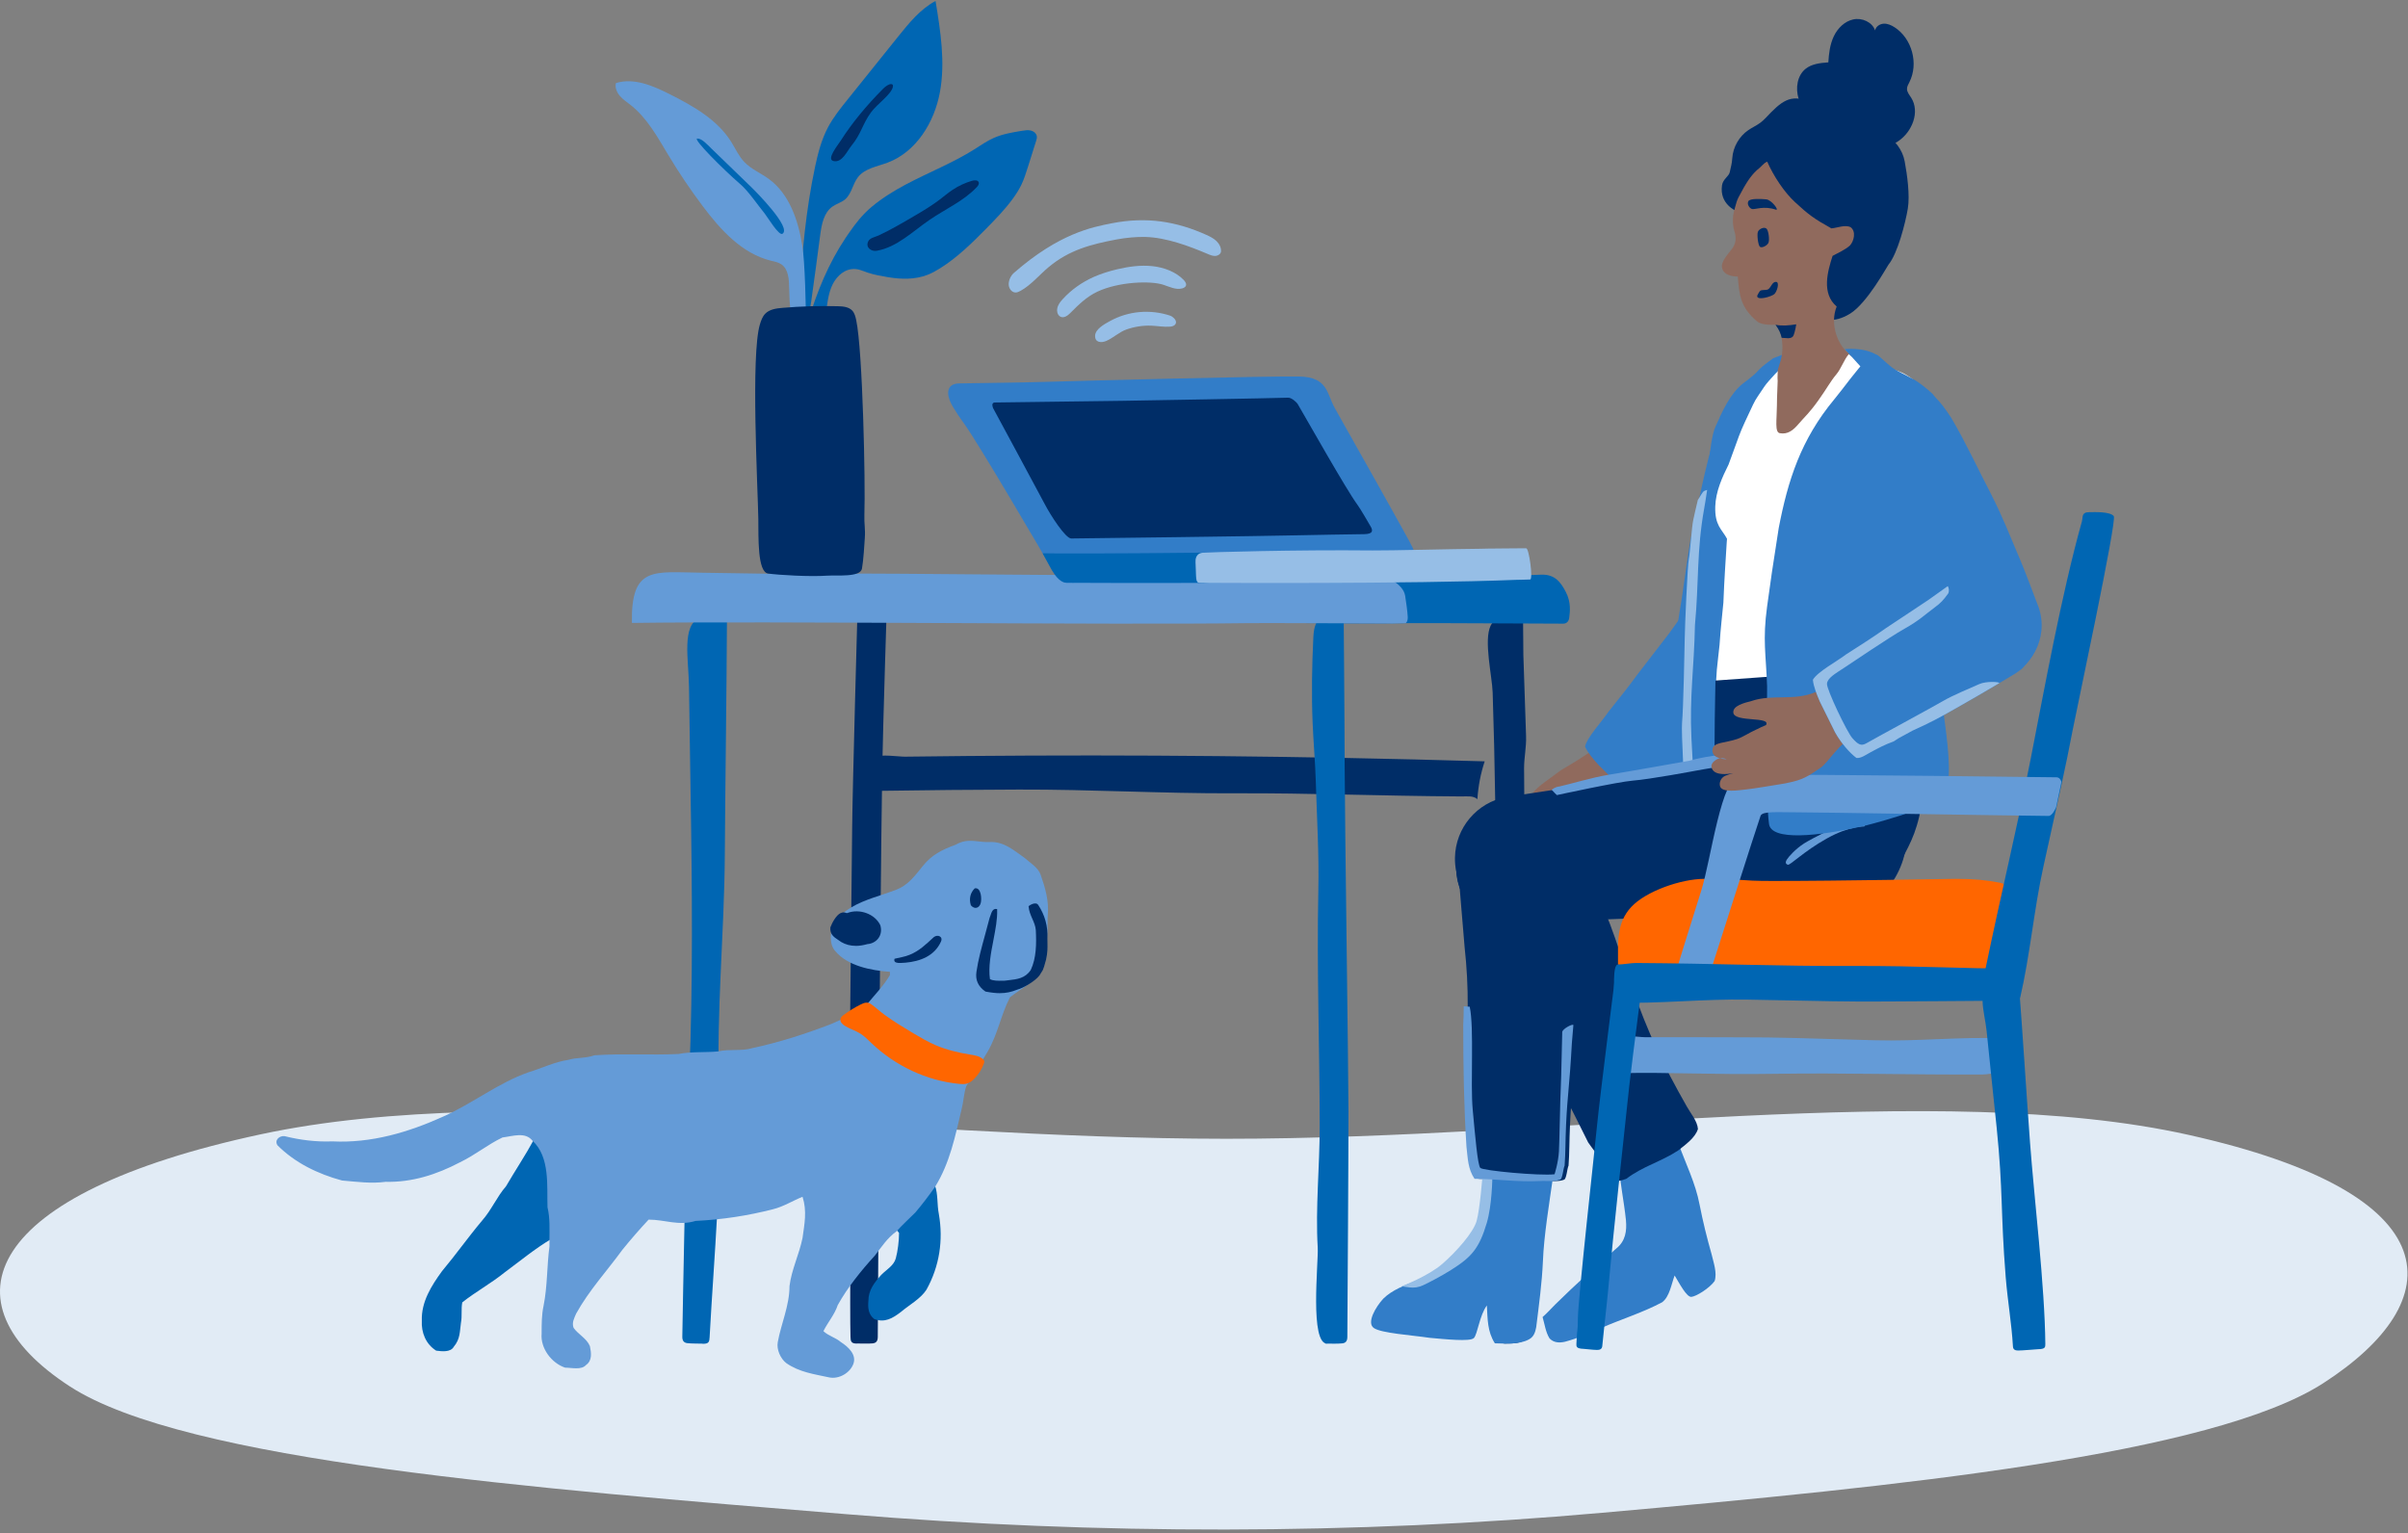 <?xml version="1.0" encoding="UTF-8"?>
<svg xmlns="http://www.w3.org/2000/svg" width="526" height="335" viewBox="0 0 526 335" fill="none">
  <rect x="0" y="0" width="526" height="335" fill="#808080" stroke="none"/>
  <path fill-rule="evenodd" clip-rule="evenodd" d="M267.814 248.819C341.54 248.84 423.56 235.822 478.011 247.954C536.101 260.898 535.322 284.266 507.492 302.223C483.222 317.882 414.477 324.813 350.018 330.535C295.625 335.364 239.821 335.373 184.985 330.853C116.991 325.247 40.552 319.335 15.277 302.939C-13.079 284.546 -3.501 260.8 57.002 247.834C112.57 235.926 193.87 248.798 267.814 248.819Z" fill="#E1EBF5"></path>
  <g clip-path="url(#clip0_2160_3956)">
    <path d="M324.316 166.347C323.431 169.02 322.896 171.809 322.719 174.62C321.812 173.808 320.447 174.029 319.23 174.02C301.227 173.912 286.183 173.264 269.627 173.333C253.922 173.398 238.23 172.465 222.525 172.517C212.473 172.547 202.424 172.638 192.376 172.794C191.694 172.802 190.895 172.755 190.515 172.189C190.308 171.878 190.286 171.485 190.282 171.114C190.269 169.853 190.148 166.321 191.223 165.47C192.19 164.706 196.379 165.349 197.662 165.332C202.26 165.271 206.863 165.22 211.462 165.181C220.548 165.103 229.633 165.064 238.718 165.068C257.006 165.077 275.293 165.258 293.576 165.604C303.823 165.798 314.07 166.049 324.316 166.351V166.347Z" fill="#002D67"></path>
    <path d="M152.883 135.01C148.824 136.521 150.434 144.126 150.508 150.162C150.633 160.444 150.832 170.725 150.97 181.007C151.25 201.608 151.311 222.227 150.201 242.808C149.782 250.58 149.173 284.508 149.044 292.082C149.027 293.049 149.484 293.394 150.141 293.476C151.138 293.597 152.576 293.546 153.574 293.589C154.653 293.632 152.46 293.623 153.764 293.606C154.856 293.589 154.96 293.079 155.007 292.177C155.992 274.032 157.732 256.513 157.076 238.213C156.462 221.053 158.216 204.027 158.328 186.789C158.44 170.064 158.708 152.459 158.794 135.697C156.074 134.669 154.182 134.526 152.878 135.01H152.883Z" fill="#0066B3"></path>
    <path d="M293.498 133.075C293.498 133.075 293.714 157.533 293.731 167.875C293.749 178.217 294.548 234.033 294.561 242.812C294.573 250.598 294.362 284.585 294.31 292.159C294.301 293.127 293.839 293.459 293.183 293.524C291.944 293.645 290.674 293.563 289.435 293.567C289.461 293.628 289.914 293.58 289.988 293.584C286.015 293.865 288.027 275.841 287.842 272.611C287.332 263.781 288.278 254.937 288.273 246.094C288.265 228.921 287.613 211.769 287.975 194.6C288.148 186.668 287.664 178.753 287.423 170.82C287.293 166.55 286.913 162.292 286.732 158.026C286.468 151.738 286.581 145.412 286.892 139.125C287.133 134.297 289.271 134.552 293.494 133.075H293.498Z" fill="#0066B3"></path>
    <path d="M332.415 132.734C332.726 142.105 333.041 151.479 333.352 160.85C333.434 163.255 332.912 165.518 332.916 167.88C332.963 192.065 334.229 216.32 333.732 240.497C333.516 251.129 333.81 261.756 334.047 272.383C334.164 277.569 334.336 282.768 334.289 287.954C334.25 292.686 333.391 293.636 328.615 293.567C328.965 293.585 329.474 293.593 328.736 293.567C327.643 293.524 327.553 293.01 327.527 292.099C327.345 286.015 327.643 262.386 327.354 256.924C327.147 253.007 327.177 249.065 327.13 245.144C326.745 213.872 327.099 182.557 326.054 151.302C325.933 147.714 324.059 139.911 325.61 136.711C326.754 134.345 330.364 133.892 332.678 133.084C332.678 133.084 332.868 154.83 332.907 165.984" fill="#002D67"></path>
    <path d="M193.78 130.225C193.78 130.225 192.903 157.598 192.717 167.94C192.532 178.282 191.979 234.033 191.992 242.812C192.005 250.597 191.793 284.585 191.741 292.159C191.733 293.127 191.271 293.459 190.614 293.524C189.613 293.623 188.179 293.537 187.182 293.55C186.102 293.567 188.296 293.61 186.992 293.563C185.899 293.52 185.808 293.006 185.782 292.095C185.601 286.01 185.899 262.382 185.61 256.919C185.273 250.641 186.093 188.753 186.145 180.92C186.197 173.087 187.333 132.488 187.333 132.488L193.784 130.225H193.78Z" fill="#002D67"></path>
    <path d="M336.693 125.562C339.573 125.48 340.877 127.095 342.043 129.358C343.209 131.62 342.95 133.637 342.772 135.019C342.677 135.783 342.172 136.267 341.49 136.267C336.567 136.267 310.995 136.107 307.727 136.154C277.271 136.577 202.114 134.371 171.658 134.79C171.438 122.241 180.657 126.728 191.202 126.853C201.194 126.974 209.079 127.531 219.067 127.328C228.765 127.134 281.002 125.981 290.692 125.579C294.967 125.402 314.083 125.89 325.88 125.907C328.976 125.907 335.786 125.588 336.688 125.562H336.693Z" fill="#0066B3"></path>
    <path d="M299.185 125.501C302.394 125.406 306.526 127.505 306.941 130.178C307.178 131.715 307.433 133.499 307.502 134.742C307.554 135.658 307.204 136.167 306.975 136.167C306.889 136.167 304.682 136.241 304.168 136.236C298.943 136.21 275.962 136.111 272.719 136.154C242.264 136.577 168.489 135.684 138.033 136.107C137.813 123.558 142.804 125.014 153.345 125.139C163.337 125.26 173.277 125.562 183.265 125.359C192.964 125.165 245.99 125.981 255.68 125.579C261.078 125.355 294.837 125.627 299.181 125.501H299.185Z" fill="#649BD7"></path>
    <path d="M178.031 36.496C178.666 33.513 179.435 30.52 180.86 27.826C182.013 25.645 183.563 23.71 185.109 21.789C188.818 17.168 192.527 12.552 196.237 7.932C198.594 4.996 201.043 1.986 204.359 0.207C205.438 6.809 206.522 13.571 205.313 20.148C204.104 26.729 200.132 33.206 193.866 35.542C191.59 36.393 188.922 36.79 187.423 38.699C186.253 40.188 186.037 42.36 184.586 43.578C183.783 44.252 182.712 44.524 181.853 45.124C179.944 46.458 179.474 49.036 179.163 51.346C178.511 56.187 177.897 61.036 177.202 65.868C176.365 71.698 174.404 69.564 174.659 64.884C175.173 55.38 176.049 45.815 178.036 36.492L178.031 36.496Z" fill="#0066B3"></path>
    <path d="M192.955 19.345C193.382 18.917 194.095 18.364 194.665 18.373C195.036 18.378 195.088 18.641 195.053 18.887C194.824 20.562 191.603 22.691 190.239 24.578C188.36 27.178 188.136 29.216 185.998 31.828C184.992 33.055 183.964 35.62 182.06 35.188C180.458 34.825 182.988 31.764 183.705 30.645C186.093 26.91 189.211 23.102 192.955 19.34V19.345Z" fill="#002D67"></path>
    <path d="M185.372 51.014C186.854 48.855 188.361 46.899 190.442 45.163C192.752 43.233 195.334 41.648 197.99 40.244C202.895 37.649 208.099 35.607 212.797 32.653C214.2 31.772 215.565 30.805 217.08 30.136C219.024 29.272 221.152 28.922 223.251 28.577C223.886 28.473 224.542 28.369 225.168 28.521C225.794 28.672 226.39 29.142 226.481 29.782C226.533 30.136 226.421 30.494 226.313 30.84C225.717 32.735 225.121 34.631 224.521 36.526C224.102 37.852 223.683 39.186 223.074 40.439C222.551 41.514 221.895 42.524 221.187 43.487C219.473 45.819 217.447 47.9 215.418 49.96C212.296 53.125 209.101 56.278 205.331 58.635C204.48 59.166 203.604 59.659 202.671 60.026C199.899 61.123 196.859 61.045 193.961 60.561C192.497 60.315 190.956 60.043 189.548 59.572C188.326 59.166 187.385 58.631 186.007 58.808C183.934 59.071 182.337 60.868 181.572 62.815C180.804 64.758 180.674 66.887 180.32 68.947C179.988 70.881 179.085 98.876 176.689 99.277C173.316 99.843 175.92 72.289 176.369 70.735C176.425 70.545 176.481 70.35 176.538 70.16C178.433 63.774 180.998 57.526 184.716 51.972C184.932 51.648 185.148 51.329 185.364 51.014H185.372Z" fill="#0066B3"></path>
    <path d="M172.379 63.027C172.357 61.097 172.267 58.821 170.66 57.741C169.991 57.292 169.175 57.15 168.393 56.96C162.115 55.418 157.43 50.271 153.548 45.102C150.857 41.523 148.349 37.8 146.038 33.966C143.65 29.997 141.379 25.796 137.739 22.933C136.936 22.302 136.072 21.741 135.407 20.968C134.742 20.195 134.297 19.146 134.535 18.157C138.447 16.927 142.614 18.727 146.276 20.571C151.389 23.149 156.639 26.098 159.692 30.943C160.629 32.433 161.346 34.082 162.551 35.361C164.045 36.945 166.144 37.8 167.905 39.078C172.435 42.373 174.374 48.164 175.259 53.695C176.365 60.609 176.244 89.609 176.114 96.609C176.101 97.399 176.304 100.478 174.914 99.8C173.899 99.303 173.696 74.34 173.493 73.343C172.798 69.949 172.426 66.49 172.383 63.022L172.379 63.027Z" fill="#649BD7"></path>
    <path d="M200.114 46.959C201.854 45.94 203.582 44.886 205.188 43.669C206.147 42.939 207.066 42.153 208.068 41.484C209.385 40.603 210.84 39.929 212.36 39.493C212.874 39.346 213.587 39.316 213.781 39.813C213.932 40.197 213.643 40.603 213.358 40.901C210.473 43.949 206.496 45.677 203.033 48.052C199.328 50.591 195.939 54.011 191.517 54.792C190.342 54.999 189.038 54.114 189.634 52.78C190.001 51.955 191.15 51.804 191.897 51.459C194.712 50.15 197.433 48.527 200.114 46.959Z" fill="#002D67"></path>
    <path d="M161.726 40.257C157.913 36.958 151.289 30.317 152.3 30.27C153.31 30.222 154.493 31.587 155.418 32.48C158.289 35.261 161.161 38.038 164.037 40.819C165.043 41.795 172.988 49.753 170.924 51.079C170.129 51.588 167.625 47.369 167.051 46.674C165.522 44.817 163.549 41.834 161.731 40.257H161.726Z" fill="#0066B3"></path>
    <path d="M165.651 113.54C165.535 106.58 163.967 77.51 166.001 70.851C166.256 70.022 166.549 69.167 167.154 68.546C168.095 67.578 169.55 67.384 170.893 67.267C174.926 66.918 178.977 66.801 183.023 66.909C184.15 66.939 185.402 67.043 186.167 67.868C186.685 68.425 186.87 69.206 187.03 69.949C188.455 76.694 189.06 105.569 188.814 112.461C188.744 114.473 189.051 115.553 188.909 117.561C188.805 119.024 188.632 122.263 188.291 124.228C187.954 126.197 182.859 125.631 180.652 125.782C176.908 126.041 170.194 125.653 167.802 125.32C165.409 124.992 165.707 117.241 165.647 113.532L165.651 113.54Z" fill="#002D67"></path>
    <path d="M204.225 259C204.938 260.995 204.653 263.133 205.08 265.27C206.078 270.97 205.223 276.666 202.373 281.796C201.09 283.791 198.668 285.073 196.815 286.641C194.963 288.066 193.253 289.063 190.973 288.208C189.691 287.211 189.548 285.786 189.691 284.218C189.691 281.938 190.973 280.228 192.54 278.518C193.68 277.378 195.248 276.523 195.675 274.956C196.103 273.388 196.388 271.108 196.388 269.398L195.675 268.543C196.958 267.118 198.525 265.693 199.808 264.411C201.518 262.701 202.8 260.991 204.225 258.996V259Z" fill="#0066B3"></path>
    <path d="M116.654 248.948C120.501 252.51 119.789 258.78 119.931 263.478C120.501 265.901 120.359 268.181 120.359 270.746C116.796 272.883 113.519 275.591 110.241 278.013C107.249 280.436 103.829 282.288 100.979 284.568C100.694 285.993 100.979 287.561 100.694 288.986C100.409 290.981 100.552 292.548 99.127 294.258C98.414 295.541 96.419 295.256 95.279 295.113C92.999 293.688 92.002 291.123 92.144 288.558C92.002 284.426 94.282 280.863 96.562 277.733C99.554 274.17 102.262 270.323 105.254 266.765C107.391 264.342 108.531 261.492 110.526 259.212C112.521 255.792 114.801 252.372 116.654 248.952V248.948Z" fill="#0066B3"></path>
    <path d="M227.314 191.107C226.744 189.539 225.034 188.542 223.752 187.402C221.472 185.834 219.334 183.839 216.199 183.982C213.635 184.124 211.497 182.984 208.79 184.552C205.655 185.692 203.517 186.832 201.665 189.112C199.812 191.392 198.387 193.387 195.822 194.384C192.558 195.654 189 196.452 185.934 198.266C184.448 199.143 183.066 200.278 182.212 201.803C181.292 203.439 181.093 206.298 182.427 207.779C185.135 211.056 190.265 212.054 194.393 212.339V213.051C192.968 215.474 190.973 217.469 189.12 219.749C187.873 220.742 185.986 221.748 183.654 222.81C183.11 223.031 182.432 223.333 181.572 223.739C176.015 225.876 170.319 227.729 164.334 229.011C162.055 229.724 159.347 229.154 156.925 229.724C154.075 230.009 151.082 229.724 148.232 230.294C142.105 230.579 135.982 230.151 129.854 230.579C127.859 231.291 126.007 231.006 124.154 231.576C121.162 232.004 118.312 233.429 115.462 234.284C108.907 236.564 103.211 241.123 96.799 243.973C89.247 247.393 81.129 249.816 72.579 249.388C69.159 249.531 65.596 249.103 62.176 248.248C61.036 248.106 59.896 249.103 60.609 250.243C64.456 254.091 69.444 256.513 74.712 257.938C77.989 258.223 81.124 258.651 84.259 258.223C89.959 258.366 95.37 256.656 100.5 253.948C103.777 252.381 106.485 250.101 109.762 248.533C112.042 248.248 114.749 247.251 116.317 249.246C120.164 252.808 119.452 259.078 119.594 263.776C120.164 266.199 120.022 268.479 120.022 271.044V272.326C119.452 276.601 119.594 281.019 118.739 285.289C118.312 287.284 118.312 289.279 118.312 291.417C118.027 294.552 120.449 297.829 123.442 298.827C124.867 298.827 127.004 299.397 128.002 298.257C129.427 297.259 129.142 295.549 128.857 294.124C128.144 292.414 126.292 291.559 125.294 290.134C124.867 288.994 125.437 287.997 125.864 286.999C128.714 281.869 132.562 277.737 135.982 273.039C137.834 270.759 139.687 268.621 141.682 266.484C145.244 266.484 148.236 267.909 151.941 266.769C157.784 266.484 163.337 265.629 168.894 264.204C171.174 263.634 173.169 262.351 175.307 261.496C176.304 264.631 175.734 267.339 175.307 270.474C174.594 274.036 172.884 277.456 172.457 281.019C172.457 285.294 170.604 289.283 169.892 293.269C169.607 294.837 170.462 296.832 171.744 297.829C174.594 299.824 177.872 300.252 181.149 300.964C183.287 301.392 185.709 299.967 186.422 297.972C187.134 295.977 185.282 294.267 183.714 293.269C182.574 292.272 180.864 291.844 179.867 290.847C180.864 288.852 182.289 287.284 183.002 285.147C185.139 281.299 188.132 277.594 191.124 274.321C192.549 272.469 193.832 270.474 195.827 269.049C197.109 267.624 198.677 266.199 199.959 264.916C201.526 263.064 202.809 261.354 204.234 259.359C207.511 254.086 208.651 248.248 210.076 242.263C210.487 240.623 210.53 238.908 211.052 237.384C211.929 235.709 215.344 230.583 215.772 229.728C218.052 225.738 218.622 221.748 220.617 217.905C221.964 216.83 223.45 215.949 224.818 214.904C225.436 214.433 225.898 213.643 226.338 213.004C226.835 212.283 227.293 211.536 227.712 210.767C228.126 209.994 228.031 209.273 228.2 208.444C228.39 207.52 228.528 206.583 228.631 205.641C228.731 204.696 228.795 203.741 228.83 202.791C228.865 201.854 228.795 200.883 228.877 199.95C229.162 196.815 228.307 193.965 227.31 191.115L227.314 191.107Z" fill="#649BD7"></path>
    <path d="M212.926 194.099C214.351 193.814 214.494 196.522 214.209 197.376C213.924 198.374 212.926 198.801 212.071 197.804C211.644 196.379 211.929 195.097 212.926 194.099Z" fill="#002D67"></path>
    <path d="M224.896 198.089C225.466 197.662 226.321 197.377 226.606 197.804C228.031 199.941 228.744 202.364 228.601 205.071C228.601 206.639 228.744 207.636 228.316 209.631C228.031 210.486 228.031 210.914 227.604 211.911L226.891 213.051C225.894 214.334 223.329 215.759 222.189 216.044C220.051 216.899 218.341 217.041 215.349 216.471C213.924 215.474 213.212 214.191 213.496 212.339C214.066 208.491 215.349 204.644 216.346 200.658C216.631 200.088 216.774 198.663 217.629 198.806C217.771 203.366 215.349 209.208 216.061 214.049C216.916 214.619 218.484 214.476 219.481 214.476C221.761 214.191 223.899 214.191 225.324 212.054C226.606 209.346 226.606 206.069 226.464 203.219C226.321 201.366 225.039 199.941 224.896 198.089Z" fill="#002D67"></path>
    <path d="M218.436 217.007C217.521 217.007 216.515 216.89 215.31 216.661L215.232 216.631C213.652 215.526 213.022 214.114 213.298 212.309C213.691 209.653 214.408 207.058 215.163 204.307C215.496 203.098 215.841 201.85 216.152 200.607L216.165 200.568C216.23 200.438 216.29 200.24 216.359 200.037C216.567 199.38 216.852 198.473 217.655 198.612L217.815 198.638V198.797C217.884 200.827 217.452 203.059 216.999 205.417C216.441 208.297 215.871 211.272 216.239 213.928C216.916 214.325 218.048 214.304 218.963 214.286C219.145 214.286 219.317 214.278 219.477 214.278C219.702 214.248 219.948 214.222 220.19 214.191C222.198 213.967 223.933 213.773 225.155 211.942C226.382 209.351 226.412 206.22 226.261 203.228C226.192 202.338 225.855 201.561 225.492 200.732C225.134 199.911 224.767 199.065 224.693 198.102L224.685 197.994L224.771 197.929C225.194 197.61 225.833 197.325 226.3 197.407C226.498 197.441 226.658 197.541 226.762 197.692C228.247 199.92 228.929 202.407 228.791 205.076C228.791 205.387 228.796 205.689 228.804 205.974C228.826 207.092 228.847 208.06 228.502 209.666C228.39 210.007 228.321 210.271 228.256 210.525C228.148 210.953 228.044 211.354 227.777 211.981L227.051 213.146C226.015 214.481 223.415 215.927 222.232 216.225C220.924 216.752 219.771 217.002 218.432 217.002L218.436 217.007ZM215.427 216.281C218.281 216.821 219.974 216.713 222.115 215.858C223.277 215.565 225.79 214.144 226.736 212.926L227.435 211.803C227.677 211.229 227.777 210.845 227.88 210.43C227.945 210.171 228.014 209.899 228.126 209.562C228.454 208.025 228.437 207.079 228.411 205.983C228.407 205.693 228.398 205.391 228.398 205.063C228.537 202.468 227.876 200.062 226.438 197.908C226.395 197.847 226.33 197.808 226.239 197.791C225.963 197.744 225.497 197.903 225.099 198.175C225.186 199.022 225.514 199.773 225.859 200.568C226.218 201.388 226.585 202.234 226.658 203.193C226.809 206.242 226.775 209.433 225.501 212.127C224.167 214.135 222.258 214.347 220.237 214.576C219.995 214.602 219.753 214.632 219.507 214.662C219.326 214.662 219.158 214.666 218.976 214.671C217.974 214.692 216.726 214.718 215.954 214.204L215.88 214.157L215.867 214.07C215.466 211.328 216.049 208.284 216.619 205.339C217.055 203.077 217.469 200.93 217.439 198.992C217.111 199.061 216.934 199.54 216.739 200.145C216.67 200.356 216.61 200.559 216.532 200.715C216.221 201.958 215.88 203.202 215.548 204.402C214.792 207.14 214.079 209.726 213.691 212.356C213.436 214.01 213.989 215.254 215.427 216.273V216.281Z" fill="#002D67"></path>
    <path d="M183.719 199.678C184.539 199.315 184.716 199.821 185.144 199.678C187.709 198.681 190.986 199.821 192.126 202.243C192.696 204.238 191.414 205.948 189.419 206.091C187.424 206.661 185.571 206.661 183.861 205.663C182.721 204.808 181.439 204.381 181.581 202.671C182.009 201.531 182.898 200.041 183.719 199.678Z" fill="#002D67"></path>
    <path d="M186.927 206.665C185.765 206.665 184.72 206.389 183.762 205.831C183.528 205.659 183.313 205.516 183.097 205.374C182.151 204.748 181.257 204.156 181.382 202.653L181.395 202.602C181.775 201.582 182.691 199.916 183.636 199.501C184.198 199.255 184.522 199.367 184.755 199.454C184.902 199.505 184.975 199.531 185.079 199.497C187.76 198.452 191.141 199.7 192.299 202.165C192.597 203.197 192.454 204.173 191.91 204.951C191.37 205.724 190.472 206.211 189.449 206.289C188.55 206.544 187.708 206.674 186.923 206.674L186.927 206.665ZM181.775 202.714C181.68 203.962 182.406 204.441 183.317 205.046C183.537 205.192 183.762 205.339 183.982 205.503C185.498 206.384 187.212 206.514 189.367 205.901L189.405 205.892C190.321 205.827 191.115 205.4 191.595 204.717C192.07 204.039 192.191 203.176 191.94 202.295C190.874 200.037 187.73 198.884 185.221 199.86C184.975 199.942 184.794 199.877 184.63 199.816C184.418 199.743 184.219 199.67 183.805 199.855C183.071 200.179 182.216 201.561 181.784 202.709L181.775 202.714Z" fill="#002D67"></path>
    <path d="M203.953 204.782C204.808 204.07 206.091 204.64 205.521 205.78C204.096 208.914 200.961 210.054 197.826 210.339C197.113 210.339 194.976 210.767 195.403 209.484C196.543 209.199 197.683 209.057 198.681 208.629C200.818 207.774 202.243 206.349 203.953 204.782Z" fill="#002D67"></path>
    <path d="M184.323 221.735C184.012 221.968 183.684 222.24 183.593 222.62C183.442 223.251 184.012 223.816 184.569 224.157C185.653 224.818 186.901 225.181 187.972 225.863C188.865 226.433 189.608 227.206 190.377 227.936C195.576 232.884 202.411 236.14 209.554 236.827C210.093 236.879 210.646 236.913 211.173 236.775C211.855 236.589 212.425 236.123 212.913 235.613C213.777 234.707 214.455 233.618 214.886 232.444C214.964 232.237 215.033 232.012 214.973 231.796C214.925 231.624 214.796 231.49 214.662 231.373C213.915 230.73 212.879 230.574 211.903 230.419C209.307 230.004 206.73 229.391 204.32 228.346C202.658 227.625 201.09 226.709 199.531 225.781C197.398 224.512 195.274 223.22 193.261 221.761C192.26 221.035 191.348 220.18 190.351 219.455C189.496 218.833 188.835 219.062 187.941 219.507C186.672 220.137 185.458 220.893 184.323 221.744V221.735Z" fill="#FF6600"></path>
    <path d="M385.15 31.453C385.509 37.39 385.504 43.189 391.17 45.003C391.675 45.167 392.146 56.079 393.687 57.448C395.229 58.816 395.669 68.657 397.56 69.478C397.841 69.599 400.428 70.851 404.167 68.511C407.911 66.17 412.229 58.173 412.514 57.828C414.526 55.388 416.223 48.682 416.742 45.564C417.225 42.667 416.595 38.154 416.059 35.266C415.096 30.067 409.504 27.579 404.707 25.368C403.636 24.876 402.496 24.47 401.317 24.449C400.721 24.436 400.125 24.522 399.538 24.427C398.601 24.271 397.811 23.68 396.999 23.188C392.18 20.282 389.956 21.426 386.89 24.522C386.122 25.299 385.414 26.15 384.537 26.806C383.712 27.428 382.754 27.847 381.903 28.43C379.895 29.803 378.569 32.122 378.397 34.549C378.302 35.922 378.112 36.293 377.84 37.64C377.658 38.53 376.358 39.13 376.156 40.473C375.534 44.614 379.256 46.087 379.256 46.087C379.256 46.087 380.62 44.308 381.45 42.766C381.808 42.097 381.834 41.626 382.801 41.514C385.785 41.16 384.995 38.033 386.247 35.3" fill="#002D67"></path>
    <path d="M366.552 249.622C362.217 250.965 357.847 252.385 353.533 253.987C353.84 258.21 354.725 262.364 355.169 266.605C355.385 268.993 355.062 271.169 353.08 272.775C348.502 276.731 344.029 280.781 339.693 285.052C338.804 285.954 337.932 286.917 336.96 287.777C337.409 289.288 337.621 291.08 338.484 292.449C339.408 293.399 340.622 293.451 341.857 293.166C344.659 292.41 347.401 291.279 349.983 290.065C354.276 288.204 358.965 286.74 363.076 284.542C364.721 283.316 365.101 280.526 365.805 278.687C366.872 280.453 368.426 283.45 369.462 283.363C370.499 283.277 373.414 281.485 374.541 279.905C375.128 278.108 374.294 275.863 373.884 274.071C372.865 270.491 371.984 266.933 371.263 263.25C370.356 258.435 368.176 254.186 366.552 249.613V249.622Z" fill="#327DC8"></path>
    <path d="M351.952 258.241C353.067 258.085 354.168 258.012 355.243 257.571C358.905 254.786 362.722 253.897 366.569 251.383C368.102 250.153 370.326 248.603 370.896 246.672C370.758 244.928 369.29 243.265 368.461 241.763C363.197 232.531 360.001 225.66 356.474 215.664C352.341 203.957 351.167 198.789 346.348 191.003C344.815 188.529 343.441 186.957 342.785 185.51C342.591 185.087 342.25 184.353 342.012 183.844C341.921 183.654 341.801 183.464 341.693 183.282C341.533 183.028 341.373 182.773 341.205 182.527C337.197 176.779 329.313 175.359 323.574 179.353C318.18 183.11 316.622 190.273 319.735 195.896C322.451 201.211 324.899 205.819 327.564 211.372C333.829 224.214 340.617 236.836 346.922 249.63C349.154 252.834 350.989 254.454 351.948 258.236L351.952 258.241Z" fill="#002D67"></path>
    <path d="M387.768 94.948C388.332 94.786 388.657 94.198 388.495 93.634C388.333 93.07 387.744 92.745 387.18 92.907C386.617 93.069 386.291 93.658 386.454 94.222C386.616 94.785 387.204 95.111 387.768 94.948Z" fill="#327DC8"></path>
    <path d="M394.132 85.041C396.157 86.427 397.626 88.34 398.463 90.456C398.511 90.598 398.567 90.728 398.614 90.87C398.778 91.345 398.908 91.816 399.012 92.304C399.055 92.476 399.098 92.653 399.128 92.822C399.15 92.947 399.167 93.085 399.18 93.224C399.228 93.603 399.266 93.971 399.297 94.355C399.288 94.42 399.292 94.497 399.297 94.571C399.335 94.834 399.348 95.08 399.361 95.322C399.392 96.285 399.361 97.282 399.271 98.289C399.236 98.79 399.193 99.303 399.128 99.822C398.191 105.984 396.585 112.124 395.324 118.208C394.029 124.128 392.746 129.889 391.403 135.753C390.885 138.015 390.552 140.416 390.034 142.584C389.952 143.007 389.844 143.43 389.71 143.849C389.71 143.862 389.702 143.879 389.702 143.892C389.352 144.989 388.842 146.056 388.16 147.058C384.395 152.555 376.89 153.962 371.393 150.197C368.176 147.995 366.371 144.51 366.172 140.896H366.159C365.848 139.829 366.652 135.394 366.911 133.525C367.835 128.386 368.56 121.192 369.752 115.531C369.752 115.531 372.123 104.412 372.386 103.449C372.645 102.486 373.647 97.87 374.282 96.652C374.627 96.017 375.344 92.77 376.475 90.244C376.493 90.218 376.501 90.205 376.497 90.188C376.609 89.92 376.734 89.678 376.855 89.454C376.86 89.419 376.877 89.398 376.894 89.372C377.106 88.953 377.352 88.543 377.633 88.137C381.338 82.726 388.726 81.344 394.149 85.054L394.132 85.041Z" fill="#327DC8"></path>
    <path d="M390.687 106.478C397.033 104.651 400.696 98.026 398.869 91.68C397.042 85.334 390.417 81.671 384.071 83.497C377.725 85.324 374.062 91.95 375.889 98.295C377.716 104.641 384.341 108.305 390.687 106.478Z" fill="#327DC8"></path>
    <path d="M335.021 190.321C334.874 188.347 335.336 186.115 336.558 184.767C336.381 186.529 336.347 189.772 336.843 191.206C337.344 192.639 340.035 191.918 340.009 189.362C339.978 186.443 340.976 183.999 341.878 182.816C342.777 181.632 345.009 180.89 345.009 180.89C344.357 183.23 343.774 185.89 345.484 186.551C347.198 187.216 348.135 186.883 349.055 185.48C351.888 181.715 351.832 177.483 355.17 173.769C355.727 173.13 358.205 171.407 358.762 170.764C360.274 169.455 361.129 167.443 360.878 165.31C360.477 161.881 357.372 159.424 353.939 159.826C352.479 159.999 351.218 160.677 350.256 161.64C349.154 162.637 347.976 163.993 346.646 164.757C344.271 166.398 340.79 168.38 340.984 168.272C338.372 170.271 336.036 171.653 334.602 173.501C334.348 173.441 333.549 174.961 333.056 176.118C333.056 176.118 329.852 183.226 330.284 187.656C330.72 192.087 333.19 193.892 334.36 193.753C335.898 193.572 335.164 192.29 335.017 190.316L335.021 190.321Z" fill="#906A5D"></path>
    <path d="M371.548 130.117C377.123 126.464 384.598 128.023 388.251 133.598C390.63 137.234 390.785 141.673 389.067 145.339C388.929 145.663 388.773 146.086 388.531 146.427C388.445 146.548 387.784 147.476 387.702 147.576C387.534 147.796 386.605 148.867 386.277 149.26C382.827 153.31 380.724 155.728 377.982 158.811C375.024 162.162 373.401 163.889 370.46 166.618L368.042 169.24C368.016 169.257 367.291 170.198 367.291 170.198C365.537 171.619 364.73 172.521 363.288 174.059C362.636 174.754 361.694 176.105 360.731 176.252C358.939 175.674 356.482 174.214 354.526 172.461L349.223 167.188C347.958 165.776 346.874 164.541 346.235 163.142C346.646 161.117 350.022 157.529 351.275 155.616C353.451 152.9 355.705 150.084 357.747 147.278C357.765 147.247 364.549 138.456 364.549 138.456L368.474 133.002C368.474 133.002 368.517 132.967 368.534 132.95C369.346 131.875 370.343 130.908 371.54 130.126L371.548 130.117Z" fill="#327DC8"></path>
    <path d="M379.203 140.314C379.267 139.731 378.847 139.206 378.264 139.142C377.681 139.077 377.156 139.498 377.091 140.081C377.027 140.664 377.447 141.189 378.03 141.253C378.614 141.318 379.139 140.897 379.203 140.314Z" fill="#327DC8"></path>
    <path d="M387.331 78.278C382.482 81.806 385.548 80.178 380.763 83.771C377.931 85.978 376.19 89.912 374.74 93.189C373.228 96.402 372.909 107.56 372.278 111.027C370.577 120.35 371.125 127.229 370.244 136.616C370.054 145.939 369.079 150.534 368.889 159.856C368.819 163.734 368.401 176.024 368.504 177.207C368.504 180.393 368.642 181.162 369.882 181.59C371.976 182.363 380.496 182.41 380.496 181.339C380.556 175.859 378.665 170.898 378.665 165.902C377.322 161.126 377.823 157.058 377.887 153.09C378.013 148.806 378.574 144.074 378.514 139.79C378.764 134.371 378.38 130.377 379.2 125.022C379.705 118.346 381.126 111.632 382.763 105.146C384.024 100.042 387.15 96.618 388.536 91.578C389.857 87.169 392.932 80.921 394.694 76.702C394.253 75.821 392.215 76.365 387.331 78.278Z" fill="#327DC8"></path>
    <path d="M368.487 180.683C368.487 180.864 368.595 181.262 368.824 181.344C369.307 181.49 370.145 181.68 370.447 181.737C370.434 178.217 369.653 164.835 369.476 161.346C369.04 152.019 370.059 145.939 370.24 136.612C371.125 127.242 370.586 120.354 372.274 111.027C372.455 110.086 372.663 108.678 372.904 107.046C372.71 107.089 372.516 107.167 372.291 107.257C371.872 107.439 371.453 108.423 370.871 109.235C370.465 110.824 369.985 113.113 369.869 113.622C369.541 115.03 369.182 120.808 368.897 122.203C368.612 123.61 368.029 137.277 368.012 139.436C367.982 141.578 367.697 155.245 367.429 157.879C367.222 159.848 367.969 173.498 368.491 180.687L368.487 180.683Z" fill="#96BEE6"></path>
    <path d="M375.011 146.462C375.042 145.969 375.46 142.416 375.62 140.861C375.84 137.273 376.246 134.082 376.454 131.676C376.704 125.467 376.855 124.219 377.179 118.562C377.179 118.562 377.205 118.26 377.244 117.72C376.138 115.63 374.554 114.866 374.679 110.66C374.778 107.421 376.182 104.295 377.598 101.471C377.598 101.471 377.598 101.471 377.598 101.467C378.401 99.308 379.165 97.222 379.865 95.253C380.422 93.677 381.843 90.715 382.931 88.413C383.6 86.997 384.14 86.414 385.362 84.527C385.785 83.87 386.83 82.7 387.789 81.677C388.609 80.8 389.939 79.634 390.725 79.008C391.165 78.68 391.58 78.365 391.93 78.101C392.582 77.648 393.087 77.316 393.363 77.186C397.859 75.169 400.588 75.623 402.6 76.663C403.502 77.112 404.254 77.704 404.962 78.222C405.104 78.322 405.251 78.421 405.407 78.525C405.523 78.594 405.644 78.667 405.774 78.723C407.695 79.712 410.23 79.837 412.367 80.416L413.106 80.571C415.857 81.457 415.917 81.651 416.742 82.135C419.872 83.996 420.101 86.358 420.101 86.358C421.293 88.655 421.068 92.425 420.904 96.112C420.585 102.939 418.43 110.72 417.092 116.619C414.725 127.043 413.805 138.551 413.84 143.223C413.849 144.428 414.172 146.898 414.324 149.178C414.362 149.666 414.393 150.154 414.397 150.65C414.406 150.987 414.41 151.315 414.401 151.622C414.401 151.717 414.384 151.816 414.38 151.911C414.38 151.984 414.38 152.058 414.38 152.131C414.371 152.261 414.345 152.386 414.337 152.511C414.315 152.732 414.293 152.952 414.259 153.172C413.041 163.574 403.895 171.317 393.325 170.639C384.174 170.047 376.903 163.337 375.184 154.752C375.154 154.614 375.111 154.485 375.085 154.347C374.899 153.405 374.817 152.516 374.791 151.613C374.774 150.978 374.791 150.339 374.817 149.67C374.817 149.64 374.817 149.614 374.817 149.584C374.817 149.566 374.821 149.545 374.821 149.527C374.869 148.586 374.942 147.589 375.016 146.47L375.011 146.462Z" fill="white"></path>
    <path d="M420.097 173.351C420.684 168.562 419.005 163.976 418.711 162.141C418.055 158.064 417.126 153.703 416.651 152.693C415.097 149.368 414.069 145.861 414.069 145.861L374.718 148.698C374.718 148.698 374.381 163.509 374.584 169.831C374.692 173.096 375.314 182.604 376.834 185.45C379.334 190.131 388.307 195.14 393.433 195.084C402.388 194.989 412.247 194.021 415.377 187.916C417.411 183.951 419.134 181.179 420.097 173.359V173.351Z" fill="#002D67"></path>
    <path d="M402.98 76.292C402.98 76.292 407.056 75.783 409.971 77.553C412.881 79.323 409.833 83.866 409.833 83.866L402.98 76.292Z" fill="#327DC8"></path>
    <path d="M328.535 177.267C333.018 176.386 343.208 174.11 347.846 173.13C349.431 172.828 351.016 172.474 352.609 172.12C354.518 171.697 356.439 171.273 358.387 170.928C366.401 168.704 374.247 166.886 382.322 165.034C384.2 164.421 385.155 164.075 386.316 163.73C388.829 162.909 389.581 162.659 391.399 162.063C397.66 160.016 404.232 161.476 408.995 165.353C411.664 167.538 413.771 170.47 414.924 174.002C416.483 178.77 416.008 183.727 413.974 187.92C413.153 189.604 412.091 191.167 410.791 192.549C408.714 194.773 406.067 196.504 402.98 197.51C401.015 198.154 399.02 198.447 397.06 198.439C397.06 198.439 397.021 198.439 396.973 198.439C396.369 198.43 395.773 198.387 395.177 198.322C392.474 198.149 389.386 197.869 387.979 197.774C385.984 197.644 384.222 197.29 381.994 197.152C380.331 197.048 376.022 196.945 374.869 196.997C373.716 197.048 368.271 197.329 367.347 197.415C366.418 197.502 358.706 198.335 357.609 198.43C357.372 198.452 353.952 198.935 352.328 199.255C344.983 200.3 335.915 201.66 333.367 202.113C333.324 202.126 332.215 202.299 332.154 202.303C326.316 202.951 320.629 199.471 318.729 193.663C316.553 187.004 320.189 179.862 326.847 177.686C327.231 177.561 328.384 177.28 328.522 177.267H328.535Z" fill="#002D67"></path>
    <path d="M397.202 180.868C397.789 180.868 398.265 180.393 398.265 179.806C398.265 179.219 397.789 178.744 397.202 178.744C396.616 178.744 396.14 179.219 396.14 179.806C396.14 180.393 396.616 180.868 397.202 180.868Z" fill="#002D67"></path>
    <path d="M376.208 58.709C376.639 60.069 378.233 60.401 379.597 60.427C379.93 64.564 380.228 67.185 383.777 70.199C384.27 70.618 385.319 71.067 387.836 70.959C388.449 71.81 388.998 72.704 389.171 73.796C389.175 73.865 389.196 73.896 389.201 73.965C389.481 75.968 389.382 77.661 388.704 79.621C388.704 79.639 388.687 79.639 388.691 79.656C388.57 80.04 388.445 80.425 388.342 80.809C388.329 81.845 388.229 82.234 388.311 83.244C388.255 85.671 388.169 85.809 388.147 88.612C388.117 91.799 387.638 94.454 388.778 94.653C390.518 94.955 391.684 94.035 392.88 92.628C394.305 90.952 395.13 90.374 397.224 87.442C399.02 84.924 399.88 83.279 401.058 81.888C402.237 80.502 402.704 78.719 403.9 77.316C401.456 75.428 399.642 70.877 401.201 66.969C397.837 64.111 399.219 59.283 400.307 55.906C401.546 55.228 402.993 54.615 404.077 53.661C405.001 52.668 405.476 50.552 404.245 49.645C403.053 49.028 401.33 49.796 400.044 49.9C396.209 47.758 395.013 46.868 392.072 44.144C389.754 41.998 387.409 38.478 386.031 35.322C385.172 35.663 384.874 36.354 383.717 37.226C382.296 38.582 381.359 40.054 379.735 43.163C379.412 43.803 379.213 44.498 379.032 45.193C379.032 45.193 379.032 45.21 379.019 45.228C378.859 45.802 378.721 46.411 378.6 46.998C378.6 47.015 378.6 47.05 378.591 47.084C378.518 48.095 378.423 49.109 378.893 50.617C379.299 51.921 379.204 53.212 378.375 54.317C377.253 55.803 375.771 57.284 376.212 58.696L376.208 58.709Z" fill="#906A5D"></path>
    <path d="M403.161 164.455C410.999 166.752 416.66 174.08 416.521 182.643C416.504 183.615 416.413 184.556 416.267 185.497C414.76 194.306 407.073 200.965 397.897 200.965L397.241 200.939L393.48 200.101C389.917 199.004 387.102 198.806 383.95 199.022C377.956 199.432 373.15 199.993 368.413 200.17C356.322 200.736 338.596 201.375 331.545 201.379C331.545 201.379 331.217 201.375 330.634 201.319C323.379 200.827 317.701 194.76 317.818 187.423C317.926 180.808 322.684 175.358 328.933 174.158C329.265 174.089 329.593 174.033 329.921 174.011C339.348 172.565 353.339 170.483 360.153 169.412C360.153 169.412 361.854 169.11 362.376 169.028L367.718 168.1L386.631 165.189L391.42 164.339L395.216 163.816L395.712 163.751C398.169 163.687 400.609 163.816 403.157 164.455H403.161Z" fill="#002D67"></path>
    <path d="M384.399 164.27C387.992 164.14 391.282 163.376 394.866 163.682C394.918 164.378 394.97 165.133 395.017 165.889C389.326 167.12 383.781 167.219 378.047 167.374C375.37 167.452 372.818 167.97 370.266 168.424C370.266 168.424 360.507 170.263 356.625 170.57C353.481 170.816 340.082 173.726 340.082 173.726C340.082 173.726 339.357 173.057 338.951 172.569C338.951 172.569 339.616 171.939 340.674 171.835C342.915 171.343 347.881 169.844 351.46 169.27C356.137 168.519 368.703 166.273 368.703 166.273L368.716 166.286C373.776 164.861 378.984 164.585 384.395 164.265L384.399 164.27Z" fill="#649BD7"></path>
    <path d="M397.483 181.266C397.336 181.266 397.198 181.292 397.069 181.343C396.684 181.499 396.412 181.87 396.408 182.311C396.399 182.876 396.831 183.347 397.392 183.386H397.397C397.397 183.386 397.431 183.386 397.453 183.386C397.457 183.386 397.466 183.386 397.47 183.386C398.049 183.386 398.519 182.924 398.528 182.345C398.537 181.857 398.213 181.443 397.768 181.309C397.677 181.283 397.582 181.266 397.483 181.266Z" fill="#002D67"></path>
    <path d="M407.194 180.584C407.194 180.584 404.046 180.406 399.024 183.222C394.002 186.037 391.053 189.077 390.552 188.943C390.051 188.81 389.93 188.43 390.319 187.808C390.708 187.186 392.184 185.506 394.093 184.28C396.066 183.053 402.038 180.061 403.494 179.646C404.949 179.228 406.719 178.943 406.719 178.943C406.719 178.943 407.639 180.406 407.198 180.588L407.194 180.584Z" fill="#649BD7"></path>
    <path d="M318.401 186.59C318.353 187.216 318.349 187.833 318.405 188.451C318.423 188.693 318.44 188.935 318.457 189.172C318.85 194.38 319.541 202.109 319.934 207.019C320.405 211.302 320.638 215.603 320.603 219.874C320.603 221.238 320.56 222.616 320.5 223.976C320.5 232.824 320.62 241.676 321.19 250.55C321.501 253.102 321.484 255.378 322.97 257.558C327.707 257.588 332.374 258.292 337.081 258.068C338.165 257.96 339.607 258.176 340.851 257.973C341.14 257.93 341.412 257.852 341.671 257.748C342.194 257.55 342.332 255.248 342.63 254.695C342.846 251.785 342.781 249.427 342.95 245.761C343.252 239.09 343.701 237.436 344.215 227.944C344.318 226.614 344.418 225.289 344.547 223.976C345.009 218.781 345.601 213.673 345.959 209.001C346.244 204.847 346.49 202.748 346.287 198.763C346.171 196.448 346.097 192.065 345.769 188.628V188.537C345.778 188.192 345.782 187.864 345.799 187.548C345.817 187.518 345.799 187.475 345.804 187.445C345.752 180.367 340.259 174.387 333.074 173.877C325.504 173.333 318.941 179.033 318.397 186.59H318.401Z" fill="#002D67"></path>
    <path d="M332.37 186.633C332.322 186.616 332.279 186.603 332.232 186.594C332.214 186.59 332.197 186.586 332.176 186.581C332.167 186.581 332.163 186.581 332.154 186.581C331.67 186.504 331.178 186.776 331.001 187.255C330.802 187.786 331.053 188.373 331.571 188.602C331.584 188.606 331.601 188.615 331.614 188.619H331.623C331.649 188.628 331.67 188.637 331.696 188.645C331.696 188.645 331.701 188.645 331.705 188.645C332.232 188.796 332.793 188.524 332.992 188.002C333.199 187.454 332.923 186.84 332.374 186.633H332.37Z" fill="#002D67"></path>
    <path d="M385.828 43.556C384.529 43.449 382.301 43.34 381.921 43.945C381.541 44.55 382.119 45.504 382.706 45.672C383.294 45.841 385.293 44.891 387.949 45.824C388.678 45.979 386.986 43.682 385.833 43.561L385.828 43.556Z" fill="#002D67"></path>
    <path d="M385.807 49.917C385.276 49.528 384.239 50.042 384.002 50.634C383.756 51.156 384.019 53.497 384.408 53.894C384.796 54.291 385.966 53.695 386.277 53.099C386.588 52.504 386.334 50.228 385.807 49.913V49.917Z" fill="#002D67"></path>
    <path d="M387.935 61.584C387.076 61.584 386.89 62.815 386.208 63.23C385.655 63.489 384.632 63.212 384.382 63.666C384.131 64.119 383.406 64.892 384.213 65.112C385.021 65.333 386.977 64.745 387.581 64.266C388.182 63.718 388.799 61.589 387.94 61.589L387.935 61.584Z" fill="#002D67"></path>
    <path d="M388.532 115.419C390.535 105.008 393.338 96.086 400.692 87.23C402.76 84.738 405.524 80.779 407.842 78.46C408.093 78.235 408.356 78.015 408.624 77.795C409.155 77.363 409.928 77.372 410.438 77.829C414.475 81.461 413.335 80.325 418.137 82.959C418.862 83.356 420.818 84.756 422.174 86.107L424.735 89.566C426.933 96.112 426.108 98.427 424.972 105.176C423.668 112.927 422.628 128.243 422.524 137.242C422.403 147.969 428.068 168.994 424.579 173.709C422.351 176.723 407.013 180.51 407.013 180.51C397.19 182.721 386.791 183.835 386.412 179.957C386.243 178.727 386.001 175.497 386.001 172.444C386.001 168.812 386.044 165.517 386.001 162.205C385.954 158.522 386.001 149.916 386.001 149.916C385.755 142.839 385.004 139.885 386.001 132.531C387.064 124.707 386.895 126.136 388.536 115.414L388.532 115.419Z" fill="#327DC8"></path>
    <path d="M392.37 70.856C392.301 71.3 392.171 72.064 392.003 72.609C391.753 73.412 391.705 73.818 390.643 73.904C390.168 73.87 389.684 73.831 389.183 73.809C388.963 72.885 388.695 72.129 387.84 70.959C389.201 71.261 390.889 71.106 392.374 70.86L392.37 70.856Z" fill="#002D67"></path>
    <path d="M404.098 33.011C407.747 33.115 411.616 32.869 414.656 30.84C417.692 28.81 419.432 24.444 417.48 21.357C417.087 20.735 416.548 20.131 416.56 19.396C416.569 18.887 416.845 18.429 417.074 17.976C419.147 13.93 417.67 8.428 413.853 5.963C413.136 5.501 412.311 5.125 411.456 5.177C410.601 5.229 409.738 5.807 409.595 6.649C408.961 4.81 406.728 3.834 404.824 4.244C402.92 4.654 401.4 6.183 400.566 7.945C399.733 9.707 399.495 11.684 399.379 13.627C397.647 13.753 395.803 13.938 394.439 15.014C392.569 16.486 392.176 19.271 392.876 21.547C393.571 23.823 395.138 25.714 396.671 27.536" fill="#002D67"></path>
    <path d="M308.56 119.633C308.374 118.951 293.377 92.399 291.59 89.199C289.802 85.999 290.07 82.411 283.882 82.269C277.69 82.126 236.119 83.201 228.221 83.439C222.184 83.62 213.807 83.685 209.494 83.776C206.859 83.832 206.406 85.926 208.172 88.918C208.829 90.028 209.627 91.242 210.539 92.477C213.643 96.695 228.105 121.481 230.467 125.536C230.661 125.873 232.12 127.371 233.209 127.328C238.192 127.134 272.659 127.13 277.012 127.035C281.693 126.935 304.993 127.134 310.447 127.022C311.673 126.996 310.939 125.359 310.939 125.359L308.564 119.629L308.56 119.633Z" fill="#327DC8"></path>
    <path d="M228.238 110.194C229.512 112.634 232.747 117.651 234.003 117.656C235.264 117.66 276.999 117.124 283.01 116.969C287.604 116.852 294.738 116.766 298.024 116.71C300.027 116.675 299.885 115.851 299.393 115.017C298.9 114.184 297.186 111.183 296.495 110.259C294.146 107.093 285.229 91.285 283.446 88.245C283.299 87.994 282.193 86.867 281.364 86.893C277.573 87.027 248.577 87.519 245.265 87.576C241.702 87.636 221.463 87.874 217.314 87.943C216.381 87.96 216.934 89.186 216.934 89.186C216.934 89.186 226.965 107.754 228.238 110.194Z" fill="#002D67"></path>
    <path d="M263.129 120.747C245.252 120.959 229.344 120.967 227.742 120.89C227.742 120.89 228.731 122.66 229.214 123.589C230.808 126.646 232.051 127.337 232.997 127.337C233.489 127.337 247.005 127.414 262.028 127.363C275.997 127.311 266.989 120.704 263.129 120.747Z" fill="#0066B3"></path>
    <path d="M323.28 119.905C317.071 119.949 303.698 120.311 299.837 120.272C282.936 120.095 264.351 120.657 262.749 120.769C261.147 120.881 261.121 122.332 261.147 122.82C261.332 126.262 261.078 127.337 262.028 127.337C262.978 127.337 308.171 127.631 331.277 126.693C332.487 126.646 333.575 126.668 334.244 126.616C334.913 126.564 334.007 119.832 333.393 119.802C332.78 119.772 331.252 119.836 328.566 119.832C325.88 119.828 323.28 119.905 323.28 119.905Z" fill="#96BEE6"></path>
    <path d="M251.535 71.162C252.968 71.227 254.234 71.482 255.646 71.37C256.185 71.326 256.859 71.054 256.885 70.42C256.911 69.819 256.125 69.141 255.637 68.977C251.276 67.531 246.496 67.919 242.415 70.178C241.331 70.778 239.241 71.883 239.211 73.377C239.181 74.872 240.563 74.962 241.655 74.492C243.197 73.827 244.427 72.566 246.09 71.978C247.752 71.391 249.687 71.076 251.531 71.162H251.535Z" fill="#96BEE6"></path>
    <path d="M239.712 63.727C237.337 64.836 235.528 66.654 233.753 68.433C233.226 68.96 232.453 69.53 231.728 69.236C231.447 69.124 231.244 68.9 231.115 68.658C230.817 68.105 230.864 67.449 231.097 66.87C231.335 66.296 231.745 65.791 232.181 65.316C234.012 63.312 236.331 61.662 238.939 60.501C240.563 59.78 242.294 59.249 244.052 58.834C246.561 58.242 249.177 57.875 251.751 58.156C254.329 58.437 256.872 59.417 258.552 61.157C258.919 61.537 259.256 62.06 259.01 62.509C258.863 62.781 258.535 62.941 258.207 63.023C256.842 63.368 255.46 62.664 254.135 62.224C251.293 61.287 244.358 61.554 239.712 63.727Z" fill="#96BEE6"></path>
    <path d="M220.336 61.999C220.393 61.101 220.816 60.203 221.494 59.611C231.412 50.954 238.615 49.624 242.795 48.799C250.511 47.275 257.028 48.397 263.561 51.342C264.342 51.696 265.128 52.089 265.742 52.69C266.355 53.29 266.786 54.132 266.713 54.987C266.618 55.535 266.039 55.894 265.487 55.924C264.93 55.954 264.394 55.738 263.885 55.522C259.709 53.743 254.761 51.904 250.222 51.774C248.257 51.718 245.874 51.951 243.944 52.314C238.244 53.385 233.567 54.628 229.102 58.329C227.025 60.052 225.294 62.228 222.94 63.541C222.595 63.735 222.215 63.912 221.818 63.908C220.919 63.891 220.285 62.898 220.341 61.999H220.336Z" fill="#96BEE6"></path>
    <path d="M339.219 257.278C334.464 257.507 329.822 257.114 325.085 257.092C324.908 260.491 324.697 265.219 323.021 268.319C321.501 271.053 319.709 274.019 317.058 275.79C314.666 277.452 312.105 278.847 309.38 279.853C306.91 280.816 304.125 281.814 302.156 283.761C300.515 285.54 298.434 289.055 300.118 290.182C301.806 291.313 308.219 291.706 312.282 292.311C315.607 292.609 321.126 293.192 321.942 292.367C322.758 291.542 323.181 287.401 324.787 285.242C324.956 288.222 324.887 290.933 326.536 293.511C328.933 293.555 331.817 293.827 333.985 292.652C335.034 292.095 335.358 291.106 335.566 289.988C336.161 285.169 336.818 280.414 337.034 275.57C337.245 269.965 338.454 262.715 339.223 257.278H339.219Z" fill="#327DC8"></path>
    <path d="M325.988 257.187C325.988 257.187 325.936 263.293 324.774 267.196C323.116 272.775 321.445 274.675 316.997 277.465C314.609 278.963 312.329 280.125 310.9 280.811C309.946 281.269 308.884 281.438 307.83 281.291L306.142 281.058C306.142 281.058 311.949 278.851 315.05 276.165C318.15 273.479 321.838 269.291 322.55 266.782C323.263 264.273 323.824 257.036 323.824 257.036L325.983 257.191L325.988 257.187Z" fill="#96BEE6"></path>
    <path d="M321.043 219.969C322.045 224.68 321.16 236.684 321.704 242.531C322.248 248.378 322.771 254.51 323.353 255.183C323.876 255.788 336.368 256.954 339.572 256.574C339.572 256.574 340.401 254.026 340.531 251.573C340.665 249.108 340.794 240.342 340.924 237.95C341.053 235.557 341.218 226.135 341.252 225.492C341.287 224.836 343.42 223.674 343.675 223.959L343.688 223.976C343.558 225.289 343.454 226.619 343.355 227.945C342.841 237.436 342.392 239.094 342.09 245.761C341.921 249.427 341.991 251.785 341.77 254.695C341.472 255.248 341.33 257.55 340.812 257.748C340.768 257.766 340.721 257.77 340.678 257.783C340.492 257.852 340.294 257.904 340.091 257.943C340.056 257.951 340.021 257.964 339.987 257.973V257.964C338.748 258.176 337.297 257.956 336.217 258.063C331.519 258.301 326.838 257.589 322.097 257.567C320.616 255.373 320.642 253.111 320.331 250.55C319.765 241.668 319.627 232.82 319.627 223.981C319.692 222.62 319.731 221.243 319.739 219.874L321.039 219.965L321.043 219.969Z" fill="#649BD7"></path>
    <path d="M437.581 226.869C437.564 229.599 438.078 234.387 436.895 234.4C435.712 234.413 434.209 234.767 433.099 234.772C416.677 234.854 402.95 234.387 387.849 234.625C373.526 234.849 363.677 234.232 354.514 234.482C353.892 234.5 353.162 234.461 352.808 233.925C352.618 233.632 352.592 233.256 352.583 232.902C352.557 231.701 352.385 227.509 353.374 226.705C354.263 225.984 358.076 226.632 359.251 226.623C363.448 226.597 376.251 226.658 380.444 226.654C388.73 226.645 392.928 226.831 409.6 227.297C418.944 227.56 428.237 226.502 437.577 226.869H437.581Z" fill="#649BD7"></path>
    <path d="M436.692 192.843C433.859 192.298 431.212 192.031 427.214 192.031C424.584 192.031 402.587 192.488 387.197 192.488C379.196 192.488 381.541 192.031 372.287 192.031C367.235 192.031 359.544 194.712 356.323 198.175C353.102 201.639 353.434 205.788 353.434 210.733L357.903 213.082H438.518C438.518 213.082 437.543 200.3 438.518 197.843C439.494 195.386 439.525 193.382 436.696 192.838L436.692 192.843Z" fill="#FF6600"></path>
    <path d="M441.273 218.056C438.596 217.521 433.013 216.834 433.255 215.625C433.496 214.416 433.479 212.81 433.712 211.674C437.18 194.907 440.6 180.998 443.631 165.548C446.507 150.892 450.303 129.863 454.772 113.916C454.949 113.29 454.802 112.504 455.338 112.141C455.631 111.942 456.007 111.921 456.361 111.912C457.561 111.891 460.917 111.757 461.733 112.776C462.467 113.696 453.563 155.292 452.738 159.589C451.114 168.074 450.108 172.336 446.365 189.323C444.266 198.845 443.471 208.556 441.273 218.052V218.056Z" fill="#0066B3"></path>
    <path d="M435.336 214.679C431.575 216.035 433.535 221.113 433.95 225.246C434.654 232.276 435.427 239.301 436.143 246.331C437.581 260.417 436.985 264.821 438.117 278.959C438.544 284.3 439.404 289.025 439.706 294.219C439.745 294.884 440.198 295.083 440.824 295.087C441.779 295.091 444.555 294.824 445.501 294.776C446.528 294.72 444.447 294.889 445.682 294.772C446.714 294.677 446.783 294.319 446.779 293.697C446.68 281.174 444.313 261.527 443.441 249.712C442.595 238.248 441.852 226.174 440.98 214.688C438.346 214.2 436.541 214.248 435.332 214.688L435.336 214.679Z" fill="#0066B3"></path>
    <path d="M359.147 211.631C359.147 211.631 356.681 230.298 355.887 237.362C355.092 244.427 352.082 272.793 351.573 278.804C351.119 284.132 350.498 288.934 349.997 294.116C349.932 294.776 349.47 294.966 348.844 294.958C347.889 294.94 346.534 294.763 345.588 294.69C344.564 294.612 346.642 294.824 345.407 294.681C344.37 294.56 344.318 294.202 344.349 293.576C344.543 289.396 344.625 291.693 344.677 287.932C344.733 283.605 348.36 251.06 348.878 245.701C349.396 240.342 352.898 212.641 352.898 212.641L359.147 211.626V211.631Z" fill="#0066B3"></path>
    <path d="M365.546 214.304C365.741 213.272 369.476 201.405 371.635 194.544C373.794 187.682 375.957 169.559 380.172 169.348C384.386 169.14 411.716 169.421 420.594 169.512C428.164 169.589 444.577 169.784 449.245 169.84C450.052 169.848 450.298 170.85 450.298 170.85L449.137 176.386C449.137 176.386 448.346 178.29 447.483 178.282C439.3 178.217 396.283 177.47 392.893 177.492C388.644 177.517 385.025 177.146 384.581 178.239C384.14 179.331 372.835 214.792 372.835 214.792L365.546 214.299V214.304Z" fill="#649BD7"></path>
    <path d="M352.626 219.075C352.626 216.346 352.203 210.737 353.434 210.737C354.665 210.737 356.241 210.4 357.398 210.409C374.519 210.512 388.83 211.13 404.573 211.061C419.51 210.996 429.774 211.721 439.33 211.579C439.978 211.57 440.742 211.613 441.1 212.153C441.295 212.447 441.316 212.822 441.321 213.177C441.334 214.377 441.45 217.736 440.427 218.544C439.507 219.274 435.521 218.656 434.299 218.674C429.925 218.734 416.574 218.781 412.199 218.82C403.559 218.894 399.184 218.747 381.795 218.414C372.049 218.229 362.368 219.36 352.626 219.075Z" fill="#0066B3"></path>
    <path d="M412.994 83.007C415.442 82.799 417.787 83.348 419.773 84.458C419.898 84.535 420.023 84.6 420.153 84.682C420.58 84.946 420.982 85.226 421.371 85.541C421.513 85.65 421.66 85.757 421.79 85.865C421.889 85.947 421.984 86.042 422.083 86.142C422.36 86.405 422.623 86.669 422.886 86.945C422.921 87.001 422.973 87.057 423.02 87.113C423.215 87.29 423.383 87.472 423.547 87.653C424.182 88.379 424.786 89.169 425.356 90.007C425.646 90.417 425.939 90.844 426.216 91.285C429.394 96.648 432.036 102.417 434.908 107.927C437.654 113.329 438.842 116.632 441.221 122.159C442.378 124.849 444.179 129.742 444.982 131.823C445.155 132.22 445.306 132.626 445.436 133.045C445.44 133.058 445.449 133.071 445.453 133.088H445.449C445.785 134.19 445.975 135.355 445.98 136.569C446.01 143.232 440.63 148.655 433.967 148.685C430.067 148.703 426.6 146.859 424.385 144H424.372C423.512 143.305 421.651 139.199 420.801 137.519C418.642 132.769 416.068 127.19 413.408 122.051C413.408 122.051 408.205 111.943 407.799 111.031C407.389 110.12 405.242 105.914 404.962 104.571C404.828 103.863 403.403 101.13 402.678 98.457C402.678 98.427 402.557 98.055 402.539 98.038C402.462 97.762 402.453 97.65 402.401 97.399C402.384 97.352 402.371 97.308 402.371 97.278C402.272 96.82 402.203 96.346 402.159 95.853C401.602 89.32 406.443 83.573 412.994 83.011V83.007Z" fill="#327DC8"></path>
    <path d="M414.194 96.073C414.781 96.073 415.256 95.598 415.256 95.011C415.256 94.425 414.781 93.949 414.194 93.949C413.607 93.949 413.132 94.425 413.132 95.011C413.132 95.598 413.607 96.073 414.194 96.073Z" fill="#327DC8"></path>
    <path d="M382.676 153.146C381.052 153.565 378.431 154.196 378.63 155.737C378.876 157.883 386.981 156.476 385.755 158.432C385.042 158.725 384.39 159.015 383.807 159.334L383.751 159.347C381.925 160.172 380.78 161.023 379.446 161.476C376.816 162.37 374.316 162.15 374.079 163.678C373.889 164.917 374.834 165.462 375.741 165.69C376.398 165.6 377.028 165.824 377.166 165.88C377.028 165.885 376.393 165.88 375.741 165.69C375.525 165.699 375.309 165.755 375.106 165.867C374.213 166.36 373.487 167.089 374.018 168.065C374.739 169.426 377.183 169.197 378.647 168.929C378.069 169.08 377.395 169.283 376.89 169.49C375.862 169.939 375.491 171.023 375.724 171.801C376.169 173.295 379.882 172.647 381.437 172.491C382.84 172.362 388.19 171.464 389.184 171.3C389.287 171.287 389.348 171.274 389.348 171.274C389.779 171.209 390.194 171.131 390.57 171.036C393.731 170.406 394.901 169.659 397.608 167.815C399.396 166.658 401.732 162.223 405.04 160.953L405.048 160.936C407.73 159.705 409.224 156.691 408.464 153.734C407.605 150.4 404.193 148.388 400.86 149.247C400.134 149.433 399.456 149.748 398.882 150.158C398.1 150.482 397.353 150.892 396.572 151.216C391.999 153.215 387.141 151.635 382.676 153.142V153.146Z" fill="#906A5D"></path>
    <path d="M430.594 125.398C429.204 125.756 427.952 126.357 426.829 127.112C426.82 127.129 426.773 127.142 426.76 127.147L425.464 128.067L421.284 131.046C421.284 131.046 412.031 137.186 412.005 137.212C409.164 139.212 406.124 141.155 403.192 143.024C401.391 144.432 397.038 146.742 395.998 148.526C396.162 150.059 396.783 151.57 397.53 153.328L400.847 160.016C402.134 162.314 403.99 164.477 405.502 165.604C406.456 165.777 407.782 164.801 408.628 164.352C410.489 163.363 411.543 162.767 413.663 161.99C413.663 161.99 414.652 161.333 414.682 161.325L417.813 159.619C421.47 157.978 423.564 156.868 427.446 154.649C430.59 152.865 433.108 151.41 436.739 149.256C437.262 148.936 437.814 148.625 438.371 148.28C438.812 148.012 440.034 147.295 440.258 147.144C440.362 147.071 441.29 146.414 441.42 146.319C441.761 146.077 442.042 145.728 442.266 145.469C445.086 142.545 446.373 138.305 445.285 134.086C443.829 128.446 438.617 124.767 433.013 125.035H433C432.209 125.087 431.402 125.204 430.59 125.411L430.594 125.398Z" fill="#327DC8"></path>
    <path d="M433.604 138.149C434.191 138.149 434.667 137.674 434.667 137.087C434.667 136.5 434.191 136.025 433.604 136.025C433.018 136.025 432.542 136.5 432.542 137.087C432.542 137.674 433.018 138.149 433.604 138.149Z" fill="#327DC8"></path>
    <path d="M425.469 128.066L421.289 131.046C421.289 131.046 412.035 137.186 412.009 137.212C409.168 139.211 406.128 141.155 403.196 143.024C401.395 144.432 397.043 146.742 396.002 148.526C396.166 150.059 396.788 151.57 397.535 153.327L400.851 160.016C402.138 162.313 403.995 164.477 405.506 165.604C406.46 165.777 407.786 164.801 408.632 164.352C410.494 163.363 411.547 162.767 413.667 161.99C413.667 161.99 414.656 161.333 414.686 161.325L417.817 159.619C421.475 157.978 423.569 156.868 427.451 154.649C430.594 152.865 433.112 151.41 436.743 149.255C436.748 148.975 433.928 148.776 432.317 149.484C430.18 150.421 426.345 152.045 424.575 153.09C422.809 154.148 408.995 161.623 407.734 162.378C406.486 163.117 405.83 162.607 404.643 161.303C403.451 159.986 399.012 150.65 399.081 149.411C399.159 148.154 400.886 147.191 402.889 145.874C404.759 144.644 412.635 139.294 415.982 137.394C419.333 135.511 420.356 134.384 422.645 132.695C423.932 131.745 424.48 131.171 425.564 129.668C425.819 129.155 425.732 128.528 425.477 128.066H425.469Z" fill="#96BEE6"></path>
  </g>
  <defs>
    <clipPath id="clip0_2160_3956">
      <rect width="401.365" height="300.822" fill="white" transform="translate(60.406 0.202)"></rect>
    </clipPath>
  </defs>
</svg>
